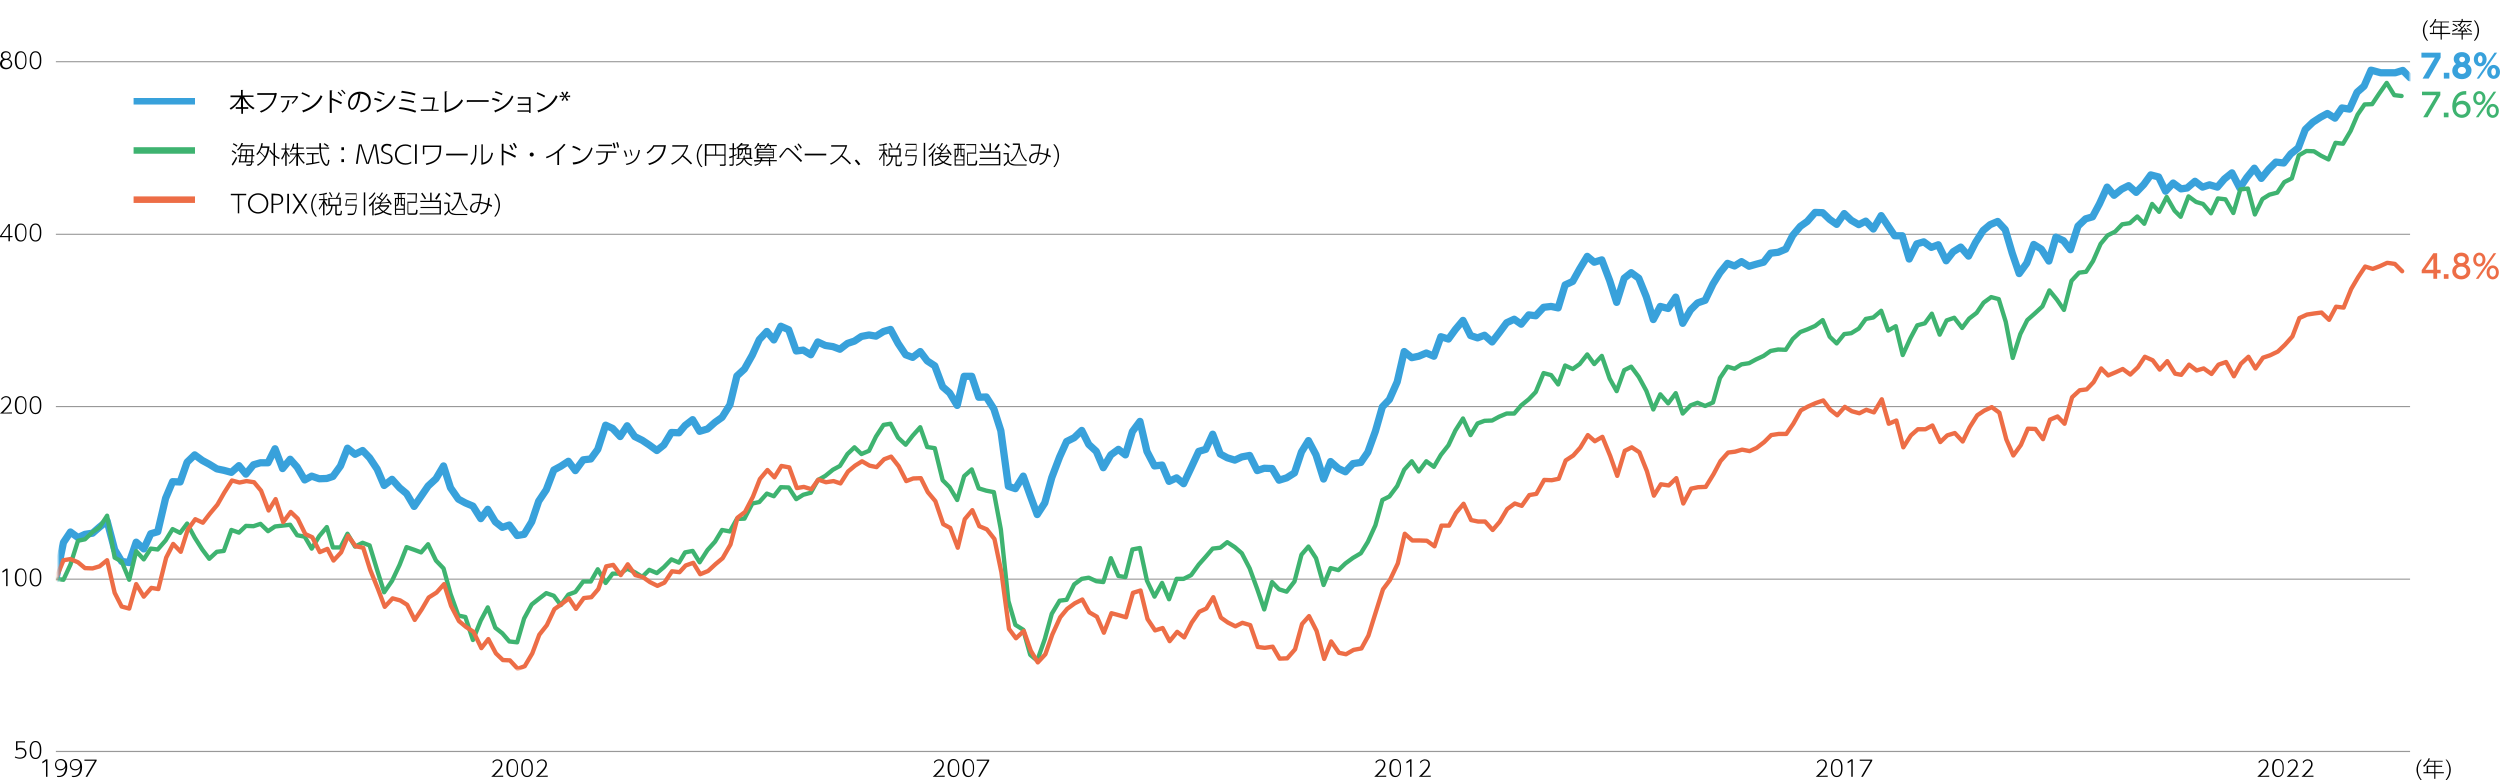 <?xml version="1.0" encoding="utf-8"?>
<!-- Generator: Adobe Illustrator 27.0.1, SVG Export Plug-In . SVG Version: 6.00 Build 0)  -->
<svg version="1.1" id="レイヤー_1" xmlns="http://www.w3.org/2000/svg" xmlns:xlink="http://www.w3.org/1999/xlink" x="0px"
	 y="0px" viewBox="0 0 859 268" style="enable-background:new 0 0 859 268;" xml:space="preserve">
<style type="text/css">
	.st0{clip-path:url(#SVGID_00000007417634298912598910000014673664295929482116_);}
	.st1{fill:#FFFFFF;}
	.st2{fill:none;stroke:#999999;stroke-width:0.4;stroke-linejoin:round;}
	.st3{fill:#FFFFFF;filter:url(#Adobe_OpacityMaskFilter);}
	.st4{mask:url(#mask0_1709_25500_00000085229480467176391790000016180934825037858977_);}
	.st5{fill:none;stroke:#38A1DB;stroke-width:2.5;stroke-linecap:round;stroke-linejoin:round;}
	.st6{fill:#FFFFFF;filter:url(#Adobe_OpacityMaskFilter_00000126322587474399566980000008614130672791970226_);}
	.st7{mask:url(#mask1_1709_25500_00000152223483779532463000000016921811133174055066_);}
	.st8{fill:none;stroke:#3EB370;stroke-width:1.5;stroke-linecap:round;stroke-linejoin:round;}
	.st9{fill:#FFFFFF;filter:url(#Adobe_OpacityMaskFilter_00000097492595411100588130000018406930788996273821_);}
	.st10{mask:url(#mask2_1709_25500_00000047038580186656724810000017658936360424014479_);}
	.st11{fill:none;stroke:#ED6D46;stroke-width:1.5;stroke-linecap:round;stroke-linejoin:round;}
	.st12{fill:#3EB370;}
	.st13{fill:#ED6D46;}
	.st14{fill:#38A1DB;}
	.st15{fill:none;stroke:#38A1DB;stroke-width:2.25;stroke-linejoin:round;}
	.st16{fill:none;stroke:#3EB370;stroke-width:2.25;stroke-linejoin:round;}
	.st17{fill:none;stroke:#ED6D46;stroke-width:2.25;stroke-linejoin:round;}
</style>
<g>
	<defs>
		<rect id="SVGID_1_" width="859" height="268"/>
	</defs>
	<clipPath id="SVGID_00000163059524027735642990000005452252439487774642_">
		<use xlink:href="#SVGID_1_"  style="overflow:visible;"/>
	</clipPath>
	<g style="clip-path:url(#SVGID_00000163059524027735642990000005452252439487774642_);">
		<path class="st1" d="M827.6,21.2H20.3V258h807.4V21.2z"/>
		<path class="st2" d="M19.2,21.2h808.9"/>
		<path class="st2" d="M19.2,80.5h808.9"/>
		<path class="st2" d="M19.2,139.7h808.9"/>
		<path class="st2" d="M19.2,258.2h808.9"/>
		<path class="st2" d="M19.2,199h808.9"/>
		<defs>
			<filter id="Adobe_OpacityMaskFilter" filterUnits="userSpaceOnUse" x="18" y="22.5" width="811.4" height="177.7">
				<feColorMatrix  type="matrix" values="1 0 0 0 0  0 1 0 0 0  0 0 1 0 0  0 0 0 1 0"/>
			</filter>
		</defs>
		
			<mask maskUnits="userSpaceOnUse" x="18" y="22.5" width="811.4" height="177.7" id="mask0_1709_25500_00000085229480467176391790000016180934825037858977_">
			<path class="st3" d="M827.9,0H20v258.9h808V0z"/>
		</mask>
		<g class="st4">
			<path class="st5" d="M19.2,199l2.6-12.6l2.4-3.6l2.6,1.9l2.4-1.1l2.6-0.4l2.4-2.1l2.6-2.1l2.6,9.9l2.4,4l2.6,0.4l2.4-7l2.6,2.3
				l2.4-5.2l2.4-0.7l2.7-11.5l2.4-5.7l2.6,0.1l2.4-6.8l2.6-2.5l2.6,1.9l2.4,1.3l2.6,1.6l2.4,0.5l2.6,0.7l2.6-2.3l2.4,2.9l2.6-3.2
				l2.4-0.7h2.6l2.4-4.8l2.6,6.8l2.6-3.2l2.4,2.7l2.6,4.4l2.4-1.3l2.6,0.9l2.6-0.1l2.1-0.7l2.6-3.6l2.4-6.1l2.6,2.1l2.6-1.3l2.4,2.5
				l2.6,3.9l2.4,5.6l2.7-2.1l2.6,2.9l2.4,2l2.6,4.4l2.4-3.5l2.4-3.5l2.7-2.5l2.6-4.4l2.4,7.5l2.7,3.9l2.4,1.3l2.6,1.1l2.7,4.3
				l2.4-3.2l2.6,4.3l2.4,1.9l2.4-0.8l2.7,3.6l2.4-0.4l2.6-4.3l2.4-7.1l2.6-3.9l2.6-6.8l2.4-1.3l2.6-1.7l2.4,3.2l2.7-3.7l2.6-0.3
				l2.4-3.3l2.7-8.3l2.4,1.1l2.6,2.8l2.4-3.7l2.6,3.7l2.6,1.3l2.4,1.6l2.6,1.9l2.4-1.9l2.6-4.3l2.6,0.1l2.1-2.5l2.6-2l2.4,4l2.7-0.8
				l2.6-2.3l2.4-1.7l2.7-4.3l2.4-9.9l2.6-2.4l2.7-4.8l2.4-5.3l2.6-2.8l2.4,2.9l2.4-4.7l2.7,1.2l2.6,7.3l2.4-0.3l2.6,1.6l2.4-4.4
				l2.6,1.2l2.6,0.4l2.4,0.9l2.6-2l2.4-0.8l2.4-1.6l2.6-0.5l2.4,0.4l2.6-1.6l2.4-0.7l2.6,4.8l2.6,3.9l2.4,0.9l2.6-2l2.4,3.2l2.6,1.7
				l2.7,7.2l2.4,2.1l2.6,4.3l2.4-10h2.6l2.4,7.2l2.6-0.1l2.6,4.1l2.4,7.5l2.6,19.1l2.4,0.8l2.7-4.3l2.4,6.7l2.4,6.5l2.6-4l2.4-8.7
				l2.7-7.1l2.4-5.3l2.6-1.3l2.6-2.5l2.4,4.8l2.6,2.4l2.4,5.6l2.6-4.4l2.6-1.9l2.4,1.9l2.4-8l2.6-3.5l2.4,10.3l2.6,5l2.6-0.3
				l2.4,5.6l2.6-1.2l2.4,2l2.6-5.5l2.6-5.6l2.4-0.7l2.4-5.2l2.6,6.8l2.4,1.3l2.6,0.8l2.4-1.1l2.7-0.5l2.6,5.2l2.4-0.8l2.7,0.1l2.4,4
				l2.6-0.8l2.7-1.7l2.4-7.2l2.4-3.9l2.6,4.9l2.6,8.3l2.4-6l2.7,2.4l2.4,1.1l2.6-2.8l2.7-0.4l2.4-3.5l2.6-7.2l2.4-8.4l2.4-2.5
				l2.7-6.1l2.4-10.4l2.6,2.1l2.4-0.5l2.6-1.1l2.6,1.1l2.4-6.7l2.6,0.8l2.4-3.3l2.6-3.1l2.6,5.2l2.4,0.8l2.4-0.9l2.6,2.3l2.4-3.1
				l2.6-3.5l2.6-1.2l2.4,1.7l2.6-3.2l2.4,0.3l2.7-2.9l2.6-0.3l2.4,0.5l2.4-7.9l2.6-1.2l2.4-4.3l2.6-4.3l2.4,2l2.6-0.8l2.7,7.1
				l2.4,7.5l2.6-8.3l2.4-1.9l2.6,1.9l2.6,6.4l2.4,7.8l2.4-4.5l2.7,0.7l2.6-3.9l2.4,9l2.7-4.6l2.4-2.4l2.6-0.9l2.7-5.6l2.4-3.9
				l2.6-3.2l2.4,0.9l2.4-1.5l2.6,1.6l2.4-0.7l2.6-0.7l2.4-3.1l2.6-0.3l2.6-1.1l2.4-4.7l2.6-3.1l2.4-1.7l2.7-3.1l2.6,0.1l2.4,2.3
				l2.4,1.7l2.6-3.7l2.4,2.3l2.6,1.5l2.4-1.2l2.6,2.7l2.7-4.6L651,81h2.6l2.4,8l2.6-5.2l2.4-0.7l2.6,1.9l2.4-0.9l2.7,5.5l2.4-3.1
				l2.6-1.6l2.7,3.1l2.4-4.7l2.6-4.1l2.4-2l2.6-1.1l2.6,2.8l2.4,8.1l2.4,7l2.6-3.6l2.4-6.4l2.6,1.6l2.6,4.1l2.4-8.2l2.6,1.2l2.4,3.1
				l2.6-8.1l2.6-2.5l2.4-0.7l2.4-4.5l2.6-5.7l2.4,2.8l2.6-2.1l2.4-1.2l2.6,2.3l2.6-2.7l2.4-3.3l2.7,0.7l2.4,4.9l2.6-2.8l2.7,2
				l2.1-0.3l2.7-2.3l2.6,2l2.4-0.8l2.7,0.8l2.4-2.8l2.6-2.1l2.7,5.2l2.4-3.6l2.6-3.2l2.4,3.5l2.6-3.2l2.4-2.4l2.7,0.3l2.4-3.1
				l2.6-2.1l2.4-6.3l2.6-2.5l2.6-1.7l2.4-1.3l2.6,1.6l2.4-3.5l2.6,0.4l2.6-5.8l2.4-2.1l2.4-5.5L818,25h2.4h2.6l2.6-0.8l2.5,2.5"/>
		</g>
		<defs>
			
				<filter id="Adobe_OpacityMaskFilter_00000163774388992322214850000014651704716963846813_" filterUnits="userSpaceOnUse" x="18.5" y="27.4" width="810.4" height="200.8">
				<feColorMatrix  type="matrix" values="1 0 0 0 0  0 1 0 0 0  0 0 1 0 0  0 0 0 1 0"/>
			</filter>
		</defs>
		
			<mask maskUnits="userSpaceOnUse" x="18.5" y="27.4" width="810.4" height="200.8" id="mask1_1709_25500_00000152223483779532463000000016921811133174055066_">
			<path style="fill:#FFFFFF;filter:url(#Adobe_OpacityMaskFilter_00000163774388992322214850000014651704716963846813_);" d="
				M827.9,0H20.1v258.9h807.8V0z"/>
		</mask>
		<g class="st7">
			<path class="st8" d="M19.2,198.9l2.6,0.3l2.4-5.2l2.6-8.2l2.4-0.5l2.6-2.5l2.4-1.6l2.6-4l2.6,14.4l2.4,1.3l2.6,6.3l2.4-9.8
				l2.6,2.8l2.4-3.7l2.4,0.3l2.7-3.1l2.4-3.9l2.6,1.3l2.4-3.2l2.6,4.8l2.6,4.1l2.4,3.2l2.6-2.4l2.4-0.3l2.6-7.2l2.6,0.9l2.4-2.3
				l2.6,0.1l2.4-0.8l2.6,2.5l2.4-1.6l2.6-0.3l2.6-0.3l2.4,3.6l2.6,0.5l2.4,4.1l2.6-4.3l2.6-3.1l2.1,7h2.6l2.4-4.7l2.6,4.4l2.6-1.3
				l2.4,0.9l2.6,8.5l2.4,7.6l2.7-3.9l2.6-5.5l2.4-6.1l2.6,0.9l2.4,0.9l2.4-2.8l2.7,5.6l2.6,2.7l2.4,8.7l2.7,7.5l2.4,0.5l2.6,7.9
				l2.7-6.7l2.4-4.5l2.6,7l2.4,1.9l2.4,2.8l2.7,0.3l2.4-8.2l2.6-4.8l2.4-1.9l2.6-2l2.6,0.9l2.4,3.2l2.6-3.6l2.4-0.9l2.7-3.6h2.6
				l2.4-4.2l2.7,4.7l2.4-3.2h2.6l2.4-1.7l2.6,1.2l2.6,1.6l2.4-2.4l2.6,1.1l2.4-2l2.6-2.7l2.6,1.1l2.1-3.5l2.6-0.5l2.4,3.9l2.7-4.2
				l2.6-2.9l2.4-4l2.7,0.5l2.4-4.3l2.6-0.1l2.7-5.2l2.4-0.5l2.6-2.9l2.4,0.9l2.4-3.1l2.7,0.1l2.6,4l2.4-1.5l2.6-0.7l2.4-4.3l2.6-1.5
				l2.6-2.1l2.4-1.3l2.6-4.1l2.4-2.3l2.4,2.3l2.6-1.1l2.4-4.9l2.6-4l2.4-0.4l2.6,4.8l2.6,2.4l2.4-3.1l2.6-2.9l2.4,6.8l2.6,0.4
				l2.7,11l2.4,2.4l2.6,4.4l2.4-8.2l2.6-2.3l2.4,6.5l2.6,0.8l2.6,0.5l2.4,12.8l2.6,24.6l2.4,8.2l2.7,1.7l2.4,8.6l2.4,2l2.6-7.4
				l2.4-8.7l2.7-4.5l2.4-0.3l2.6-5.3l2.6-1.9l2.4-0.4l2.6,1.2l2.4,0.3l2.6-8.2l2.6,6.1l2.4,0.4l2.4-9.5l2.6-0.5l2.4,11.2l2.6,5.5
				l2.6-4.7l2.4,5.6l2.6-7h2.4l2.6-1.3l2.6-3.6l2.4-2.7l2.4-2.8l2.6-0.3l2.4-1.9l2.6,1.7l2.4,2.1l2.7,5.2l2.6,7.1l2.4,7l2.7-9.4
				l2.4,2.5l2.6,0.8l2.7-3.5l2.4-9.2l2.4-2.8l2.6,4l2.6,9.2l2.4-5.8l2.7,0.7l2.4-2.3l2.6-1.9l2.7-1.6l2.4-3.9l2.6-5.7l2.4-8.7
				l2.4-1.2l2.7-3.6l2.4-5.6l2.6-2.9l2.4,3.5l2.6-3.5l2.6,1.9l2.4-4.1l2.6-3.3l2.4-5.1l2.6-4.1l2.6,5.7l2.4-4l2.4-0.9l2.6-0.1
				l2.4-1.3l2.6-1.1h2.6l2.4-2.8l2.6-2.1l2.4-2.5l2.7-6.5l2.6,0.7l2.4,3.2l2.4-6.5l2.6,1.2l2.4-1.7l2.6-3.3l2.4,3.3l2.6-2.8l2.7,7.8
				l2.4,4.3l2.6-7.2l2.4-1.2l2.6,3.5l2.6,4.8l2.4,6.4l2.4-5.2l2.7,3.1l2.6-3.5l2.4,7l2.7-2.8l2.4-0.9l2.6,1.1l2.7-1.2l2.4-8.4
				l2.6-3.9l2.4,0.7l2.4-1.5l2.6-0.4l2.4-1.3l2.6-1.2l2.4-1.7l2.6-0.5l2.6,0.1l2.4-3.7l2.6-2.4l2.4-0.9l2.7-1.2l2.6-2l2.4,5.7
				l2.4,2.3l2.6-3.2l2.4-0.3l2.6-1.6l2.4-3.3l2.6-0.5l2.7-2.3l2.4,6.8l2.6-1.5l2.4,9.9l2.6-5.7l2.4-4.5l2.6-0.7l2.4-3.3l2.7,7.2
				l2.4-4.9l2.6-0.9l2.7,3.5l2.4-3.2l2.6-2l2.4-3.5l2.6-1.9l2.6,0.7l2.4,7.8l2.4,12.4l2.6-8.2l2.4-4.8l2.6-2.3l2.6-2.4l2.4-5.5
				l2.6,3.2l2.4,3.5l2.6-10l2.6-2.8l2.4-0.3l2.4-3.7l2.6-5.9l2.4-2.9l2.6-1.3l2.4-2.5l2.6-0.4l2.6-2.3l2.4,2.5l2.7-6.8l2.4,2.7
				l2.6-5.1l2.7,4.7l2.1,2.1l2.7-7l2.6,1.9l2.4,0.7l2.7,3.2l2.4-5.1l2.6,0.3l2.7,4.7l2.4-8.1l2.6-0.3l2.4,8.9l2.6-5.3l2.4-1.5
				l2.7-0.7l2.4-3.6l2.6-1.3l2.4-7.9l2.6-1.5l2.6,0.1l2.4,1.5l2.6,1.3l2.4-5.7l2.6,0.3l2.6-4.4l2.4-5.6l2.4-3.5l2.6-0.1l2.4-3.6
				l2.6-3.7l2.6,4.2l2.5,0.3"/>
		</g>
		<defs>
			
				<filter id="Adobe_OpacityMaskFilter_00000062168728103658904810000017560636461761056641_" filterUnits="userSpaceOnUse" x="18.5" y="89.2" width="810.4" height="141.3">
				<feColorMatrix  type="matrix" values="1 0 0 0 0  0 1 0 0 0  0 0 1 0 0  0 0 0 1 0"/>
			</filter>
		</defs>
		
			<mask maskUnits="userSpaceOnUse" x="18.5" y="89.2" width="810.4" height="141.3" id="mask2_1709_25500_00000047038580186656724810000017658936360424014479_">
			<path style="fill:#FFFFFF;filter:url(#Adobe_OpacityMaskFilter_00000062168728103658904810000017560636461761056641_);" d="
				M827.9,21.2H20.1v237.7h807.8V21.2z"/>
		</mask>
		<g class="st10">
			<path class="st11" d="M19.2,198.9l2.6-6.4l2.4-0.4l2.6,1.1l2.4,2l2.6,0.1l2.4-0.7l2.6-2.1l2.6,11.2l2.4,4.7l2.6,0.7l2.4-8.4
				l2.6,4.3L52,202l2.4,0.4l2.7-10.8l2.4-4.7l2.6,2.7l2.4-7.6l2.6-3.6l2.6,1.2l2.4-3.1l2.6-3.1l2.4-4.2l2.6-4.1l2.6,0.7l2.4-0.5
				l2.6,0.4l2.4,2.9l2.6,6.8l2.4-3.9l2.6,7.9l2.6-3.5l2.4,2.3l2.6,5.3l2.4,1.1l2.6,5.1l2.6-1.1l2.1,4l2.6-2.8l2.4-5.7l2.6,3.6
				l2.6,0.5l2.4,7.6l2.6,6.4l2.4,6.3l2.7-2.9l2.6,0.7l2.4,1.5l2.6,5.2l2.4-3.6l2.4-4.1l2.7-1.7l2.6-2.9l2.4,7.5l2.7,5.2l2.4,2
				l2.6,1.7l2.7,5.6l2.4-3.1l2.6,4.9l2.4,2.3l2.4,0.1l2.7,2.9l2.4-0.9l2.6-4.4l2.4-6.4l2.6-3.3l2.6-5.5l2.4-1.7l2.6-2l2.4,3.6
				l2.7-3.7l2.6-0.3l2.4-2.8l2.7-7.8l2.4-0.5l2.6,3.5l2.4-3.7l2.6,3.7l2.6,0.7l2.4,1.7l2.6,1.3l2.4-1.1l2.6-3.9l2.6,0.3l2.1-2.3
				l2.6-0.9l2.4,3.9l2.7-1.1l2.6-2.4l2.4-2l2.7-4.7l2.4-9.2l2.6-2l2.7-5.2l2.4-6.1l2.6-3.1l2.4,2.5l2.4-3.9l2.7,0.5l2.6,7.1l2.4-0.4
				l2.6,0.8l2.4-3.3l2.6,0.9l2.6-0.4l2.4,0.8l2.6-4.1l2.4-2l2.4-1.5l2.6,1.5l2.4,0.5l2.6-2.7l2.4-0.9l2.6,3.3l2.6,5.1l2.4-0.9
				l2.6-0.1l2.4,4.8l2.6,3.1l2.7,7.9l2.4,1.3l2.6,6.8l2.4-9.8l2.6-3.1l2.4,5.5l2.6,1.1l2.6,3.3l2.4,11.5l2.6,19.4l2.4,3.2l2.7-2.5
				l2.4,6.8l2.4,4l2.6-2.8l2.4-6.8l2.7-5.9l2.4-2.9l2.6-1.9l2.6-1.3l2.4,4.4l2.6,1.5l2.4,5.5l2.6-6.7l2.6,0.7l2.4,0.7l2.4-8.4
				l2.6-0.8l2.4,9.8l2.6,3.9l2.6-0.8l2.4,4.5l2.6-3.2l2.4,1.9l2.6-5.1l2.6-3.7l2.4-1.1l2.4-3.9l2.6,7l2.4,1.7l2.6,1.3l2.4-1.2
				l2.7,0.8l2.6,7.5l2.4,0.3l2.7-0.4l2.4,4.1l2.6-0.1l2.7-3.1l2.4-8.7l2.4-2.7l2.6,5.1l2.6,9.6l2.4-6l2.7,3.9l2.4,0.5l2.6-1.5
				l2.7-0.5l2.4-4.4l2.6-8.3l2.4-7.6l2.4-3.2l2.7-5.7l2.4-10.2l2.6,2.3h2.4l2.6,0.1l2.6,1.9l2.4-7.1h2.6l2.4-4.4l2.6-3.1l2.6,5.6
				l2.4,0.5h2.4l2.6,2.9l2.4-2.8l2.6-4.4l2.6-1.9l2.4,0.8l2.6-3.7l2.4-0.4l2.7-4.8l2.6,0.1l2.4-0.5l2.4-6.3l2.6-1.7l2.4-2.7l2.6-4.3
				l2.4,2.1l2.6-1.5l2.7,6.6l2.4,6.8l2.6-8.6l2.4-1.2l2.6,1.7l2.6,6.5l2.4,8.4l2.4-3.9l2.7,0.4l2.6-2.5l2.4,8.7l2.7-5.1l2.4-0.5
				l2.6-0.1l2.7-4.4l2.4-4.5l2.6-2.9l2.4-0.3l2.4-0.7l2.6,0.5l2.4-1.1l2.6-2l2.4-2.4l2.6-0.4h2.6l2.4-3.5l2.6-4.6l2.4-1.3l2.7-1.2
				l2.6-0.9l2.4,3.2l2.4,1.9l2.6-2.9l2.4,1.5l2.6,0.7l2.4-1.2l2.6,0.9l2.7-4.5l2.4,8.4l2.6-1.1l2.4,9.2l2.6-4.1l2.4-2.1h2.6l2.4-1.3
				l2.7,5.7l2.4-2.3l2.6-0.8l2.7,2.9l2.4-4.9l2.6-4.1l2.4-1.6l2.6-1.2l2.6,1.9l2.4,9.2l2.4,5.5l2.6-3.6l2.4-5.6l2.6,0.1l2.6,3.5
				l2.4-6.7l2.6-1.1l2.4,2.5l2.6-9.1l2.6-2.4l2.4-0.3l2.4-2.5l2.6-4.7l2.4,2.4l2.6-1.1l2.4-1.1l2.6,1.9l2.6-2.5l2.4-3.6l2.7,1.2
				l2.4,3.2l2.6-2.9l2.7,4.3l2.1,0.4l2.7-3.5l2.6,2l2.4-0.7l2.7,1.9l2.4-3.2l2.6-0.9l2.7,4.9l2.4-4.3l2.6-2.4l2.4,4l2.6-3.7l2.4-0.8
				l2.7-1.3l2.4-2.3l2.6-2.9l2.4-6.3l2.6-1.2l2.6-0.4l2.4-0.3l2.6,2.5l2.4-4.5l2.6,0.3l2.6-6.4l2.4-4.1l2.4-3.6l2.6,0.8l2.4-0.9
				l2.6-1.2l2.6,0.4l2.5,2.5"/>
		</g>
		<path d="M8.6,255.1H6v2.1c0.2-0.1,0.5-0.3,1.1-0.3c1.2,0,2,0.8,2,1.9c0,1.1-0.8,1.9-2.3,1.9c-0.6,0-1.2-0.2-1.7-0.4l0.1-0.4
			c0.7,0.4,1.4,0.4,1.6,0.4c1.2,0,1.8-0.7,1.8-1.5c0-0.9-0.6-1.4-1.6-1.4c-0.4,0-0.8,0.1-1.1,0.4H5.5v-3.1h3.1L8.6,255.1L8.6,255.1z
			"/>
		<path d="M10.2,257.7c0-0.7,0-3.1,2-3.1c2,0,2,2.4,2,3.1c0,0.7,0,3.1-2,3.1S10.2,258.3,10.2,257.7z M13.7,257.7
			c0-0.9-0.1-2.7-1.5-2.7c-1.4,0-1.5,1.7-1.5,2.7c0,0.9,0.1,2.7,1.5,2.7C13.6,260.4,13.7,258.6,13.7,257.7z"/>
		<path d="M2.1,195.4h0.5v6H2.1V196l-1.2,0.8l-0.1-0.5L2.1,195.4L2.1,195.4z"/>
		<path d="M5.1,198.4c0-0.7,0-3.1,2-3.1s2,2.4,2,3.1c0,0.7,0,3.1-2,3.1C5.1,201.5,5.1,199.1,5.1,198.4z M8.7,198.4
			c0-0.9-0.1-2.7-1.5-2.7s-1.5,1.7-1.5,2.7c0,0.9,0.1,2.7,1.5,2.7S8.7,199.3,8.7,198.4z"/>
		<path d="M10.2,198.4c0-0.7,0-3.1,2-3.1c2,0,2,2.4,2,3.1c0,0.7,0,3.1-2,3.1S10.2,199.1,10.2,198.4z M13.7,198.4
			c0-0.9-0.1-2.7-1.5-2.7c-1.4,0-1.5,1.7-1.5,2.7c0,0.9,0.1,2.7,1.5,2.7C13.6,201.1,13.7,199.3,13.7,198.4z"/>
		<path d="M4.1,141.7v0.4H0c0.6-0.5,1.5-1.5,2.3-2.4c0.7-0.8,1-1.3,1-2c0-0.7-0.5-1.2-1.2-1.2c-0.7,0-1.2,0.4-1.5,1L0.4,137
			c0.7-0.9,1.6-0.9,1.7-0.9c0.8,0,1.7,0.5,1.7,1.7c0,0.6-0.2,1.1-0.8,1.9c-0.3,0.4-0.9,1.1-1.9,2.1L4.1,141.7L4.1,141.7z"/>
		<path d="M5.1,139.2c0-0.7,0-3.1,2-3.1s2,2.4,2,3.1c0,0.7,0,3.1-2,3.1C5.1,142.3,5.1,139.8,5.1,139.2z M8.7,139.2
			c0-0.9-0.1-2.7-1.5-2.7s-1.5,1.7-1.5,2.7c0,0.9,0.1,2.7,1.5,2.7S8.7,140.1,8.7,139.2z"/>
		<path d="M10.2,139.2c0-0.7,0-3.1,2-3.1c2,0,2,2.4,2,3.1c0,0.7,0,3.1-2,3.1S10.2,139.8,10.2,139.2z M13.7,139.2
			c0-0.9-0.1-2.7-1.5-2.7c-1.4,0-1.5,1.7-1.5,2.7c0,0.9,0.1,2.7,1.5,2.7C13.6,141.8,13.7,140.1,13.7,139.2z"/>
		<path d="M2.9,82.9v-1.4H0v-0.4l2.9-4.1h0.5v4.1h0.9v0.4H3.4v1.4H2.9z M0.5,81.1h2.4v-3.5L0.5,81.1z"/>
		<path d="M5.1,79.9c0-0.7,0-3.1,2-3.1c2,0,2,2.4,2,3.1c0,0.7,0,3.1-2,3.1C5.1,83,5.1,80.6,5.1,79.9z M8.7,79.9
			c0-0.9-0.1-2.7-1.5-2.7c-1.4,0-1.5,1.7-1.5,2.7s0.1,2.7,1.5,2.7C8.6,82.6,8.7,80.8,8.7,79.9z"/>
		<path d="M10.2,79.9c0-0.7,0-3.1,2-3.1c2,0,2,2.4,2,3.1c0,0.7,0,3.1-2,3.1S10.2,80.6,10.2,79.9z M13.7,79.9c0-0.9-0.1-2.7-1.5-2.7
			c-1.4,0-1.5,1.7-1.5,2.7s0.1,2.7,1.5,2.7C13.6,82.6,13.7,80.8,13.7,79.9z"/>
		<path d="M4.2,21.9c0,1.1-0.9,1.9-2.1,1.9s-2.1-0.7-2.1-1.9c0-0.3,0.1-1.2,1.1-1.6c-0.5-0.2-0.8-0.8-0.8-1.2c0-0.7,0.5-1.5,1.7-1.5
			c1.2,0,1.7,0.8,1.7,1.5c0,0.5-0.2,1-0.8,1.2C3.8,20.6,4.2,21.3,4.2,21.9z M3.7,21.9c0-0.6-0.4-1.3-1.5-1.3c-1.2,0-1.5,0.8-1.5,1.3
			c0,0.8,0.6,1.4,1.5,1.4S3.7,22.7,3.7,21.9z M3.3,19.1c0-0.6-0.4-1.1-1.2-1.1c-0.8,0-1.2,0.5-1.2,1.1c0,0.6,0.4,1.1,1.2,1.1
			C2.9,20.1,3.3,19.7,3.3,19.1z"/>
		<path d="M5.1,20.7c0-0.7,0-3.1,2-3.1s2,2.4,2,3.1c0,0.7,0,3.1-2,3.1C5.1,23.8,5.1,21.3,5.1,20.7z M8.7,20.7c0-0.9-0.1-2.7-1.5-2.7
			s-1.5,1.7-1.5,2.7c0,0.9,0.1,2.7,1.5,2.7S8.7,21.6,8.7,20.7z"/>
		<path d="M10.2,20.7c0-0.7,0-3.1,2-3.1c2,0,2,2.4,2,3.1c0,0.7,0,3.1-2,3.1S10.2,21.3,10.2,20.7z M13.7,20.7c0-0.9-0.1-2.7-1.5-2.7
			c-1.4,0-1.5,1.7-1.5,2.7c0,0.9,0.1,2.7,1.5,2.7C13.6,23.3,13.7,21.6,13.7,20.7z"/>
		<path d="M15.8,260.9h0.5v6h-0.5v-5.4l-1.2,0.8l-0.1-0.5L15.8,260.9L15.8,260.9z"/>
		<path d="M19.5,266.5c0.2,0.1,0.4,0.1,0.7,0.1c1.1,0,1.6-0.6,1.8-1c0.4-0.7,0.5-1.5,0.5-1.9c-0.5,0.9-1.4,1-1.7,1
			c-1.2,0-1.9-0.8-1.9-1.9c0-1.2,0.8-2,2-2c0.9,0,2.2,0.5,2.2,2.7c0,2.4-1.2,3.5-2.8,3.5c-0.3,0-0.4,0-0.7-0.1V266.5L19.5,266.5z
			 M20.8,264.3c0.8,0,1.6-0.5,1.6-1.5c0-0.8-0.5-1.6-1.6-1.6c-1,0-1.5,0.7-1.5,1.5C19.4,263.9,20.2,264.3,20.8,264.3z"/>
		<path d="M24.6,266.5c0.2,0.1,0.4,0.1,0.7,0.1c1.1,0,1.6-0.6,1.8-1c0.4-0.7,0.5-1.5,0.5-1.9c-0.5,0.9-1.4,1-1.7,1
			c-1.2,0-1.9-0.8-1.9-1.9c0-1.2,0.8-2,2-2c0.9,0,2.2,0.5,2.2,2.7c0,2.4-1.2,3.5-2.8,3.5c-0.3,0-0.4,0-0.7-0.1V266.5L24.6,266.5z
			 M25.9,264.3c0.8,0,1.6-0.5,1.6-1.5c0-0.8-0.5-1.6-1.6-1.6c-1,0-1.5,0.7-1.5,1.5C24.4,263.9,25.3,264.3,25.9,264.3z"/>
		<path d="M33.2,260.9v0.5l-3.2,5.5h-0.6l3.2-5.5H29v-0.4H33.2L33.2,260.9z"/>
		<path d="M172.9,266.5v0.4h-4.1c0.6-0.5,1.5-1.5,2.3-2.4c0.7-0.8,1-1.3,1-2c0-0.7-0.5-1.2-1.2-1.2c-0.7,0-1.2,0.4-1.5,1l-0.2-0.5
			c0.7-0.9,1.6-0.9,1.7-0.9c0.8,0,1.7,0.5,1.7,1.7c0,0.6-0.2,1.1-0.8,1.9c-0.3,0.4-0.9,1.1-1.9,2.1L172.9,266.5L172.9,266.5z"/>
		<path d="M174,263.9c0-0.7,0-3.1,2-3.1c2,0,2,2.4,2,3.1c0,0.7,0,3.1-2,3.1C174,267,174,264.6,174,263.9z M177.6,263.9
			c0-0.9-0.1-2.7-1.5-2.7c-1.4,0-1.5,1.7-1.5,2.7s0.1,2.7,1.5,2.7S177.6,264.8,177.6,263.9z"/>
		<path d="M179.1,263.9c0-0.7,0-3.1,2-3.1c2,0,2,2.4,2,3.1c0,0.7,0,3.1-2,3.1C179.1,267,179.1,264.6,179.1,263.9z M182.6,263.9
			c0-0.9-0.1-2.7-1.5-2.7c-1.4,0-1.5,1.7-1.5,2.7s0.1,2.7,1.5,2.7C182.5,266.6,182.6,264.8,182.6,263.9z"/>
		<path d="M188.2,266.5v0.4h-4.1c0.6-0.5,1.5-1.5,2.3-2.4c0.7-0.8,1-1.3,1-2c0-0.7-0.5-1.2-1.2-1.2c-0.7,0-1.2,0.4-1.5,1l-0.2-0.5
			c0.7-0.9,1.6-0.9,1.7-0.9c0.8,0,1.7,0.5,1.7,1.7c0,0.6-0.2,1.1-0.8,1.9c-0.3,0.4-0.9,1.1-1.9,2.1L188.2,266.5L188.2,266.5z"/>
		<path d="M324.6,266.5v0.4h-4.1c0.6-0.5,1.5-1.5,2.3-2.4c0.7-0.8,1-1.3,1-2c0-0.7-0.5-1.2-1.2-1.2c-0.7,0-1.2,0.4-1.5,1l-0.2-0.5
			c0.7-0.9,1.6-0.9,1.7-0.9c0.8,0,1.7,0.5,1.7,1.7c0,0.6-0.2,1.1-0.8,1.9c-0.3,0.4-0.9,1.1-1.9,2.1L324.6,266.5L324.6,266.5z"/>
		<path d="M325.6,263.9c0-0.7,0-3.1,2-3.1c2,0,2,2.4,2,3.1c0,0.7,0,3.1-2,3.1C325.6,267,325.6,264.6,325.6,263.9z M329.2,263.9
			c0-0.9-0.1-2.7-1.5-2.7s-1.5,1.7-1.5,2.7s0.1,2.7,1.5,2.7C329.1,266.6,329.2,264.8,329.2,263.9z"/>
		<path d="M330.7,263.9c0-0.7,0-3.1,2-3.1c2,0,2,2.4,2,3.1c0,0.7,0,3.1-2,3.1C330.7,267,330.7,264.6,330.7,263.9z M334.3,263.9
			c0-0.9-0.1-2.7-1.5-2.7c-1.4,0-1.5,1.7-1.5,2.7s0.1,2.7,1.5,2.7C334.2,266.6,334.3,264.8,334.3,263.9z"/>
		<path d="M339.9,260.9v0.5l-3.2,5.5h-0.6l3.2-5.5h-3.7v-0.4H339.9L339.9,260.9z"/>
		<path d="M476.3,266.5v0.4h-4.1c0.6-0.5,1.5-1.5,2.3-2.4c0.7-0.8,1-1.3,1-2c0-0.7-0.5-1.2-1.2-1.2c-0.7,0-1.2,0.4-1.5,1l-0.2-0.5
			c0.7-0.9,1.6-0.9,1.7-0.9c0.8,0,1.7,0.5,1.7,1.7c0,0.6-0.2,1.1-0.8,1.9c-0.3,0.4-0.9,1.1-1.9,2.1L476.3,266.5L476.3,266.5z"/>
		<path d="M477.4,263.9c0-0.7,0-3.1,2-3.1c2,0,2,2.4,2,3.1c0,0.7,0,3.1-2,3.1C477.4,267,477.4,264.6,477.4,263.9z M481,263.9
			c0-0.9-0.1-2.7-1.5-2.7c-1.4,0-1.5,1.7-1.5,2.7s0.1,2.7,1.5,2.7C480.9,266.6,481,264.8,481,263.9z"/>
		<path d="M484.5,260.9h0.5v6h-0.5v-5.4l-1.2,0.8l-0.1-0.5L484.5,260.9L484.5,260.9z"/>
		<path d="M491.6,266.5v0.4h-4.1c0.6-0.5,1.5-1.5,2.3-2.4c0.7-0.8,1-1.3,1-2c0-0.7-0.5-1.2-1.2-1.2c-0.7,0-1.2,0.4-1.5,1l-0.2-0.5
			c0.7-0.9,1.6-0.9,1.7-0.9c0.8,0,1.7,0.5,1.7,1.7c0,0.6-0.2,1.1-0.8,1.9c-0.3,0.4-0.9,1.1-1.9,2.1L491.6,266.5L491.6,266.5z"/>
		<path d="M628,266.5v0.4h-4.1c0.6-0.5,1.5-1.5,2.3-2.4c0.7-0.8,1-1.3,1-2c0-0.7-0.5-1.2-1.2-1.2c-0.7,0-1.2,0.4-1.5,1l-0.2-0.5
			c0.7-0.9,1.6-0.9,1.7-0.9c0.8,0,1.7,0.5,1.7,1.7c0,0.6-0.2,1.1-0.8,1.9c-0.3,0.4-0.9,1.1-1.9,2.1L628,266.5L628,266.5z"/>
		<path d="M629.1,263.9c0-0.7,0-3.1,2-3.1s2,2.4,2,3.1c0,0.7,0,3.1-2,3.1C629.1,267,629.1,264.6,629.1,263.9z M632.6,263.9
			c0-0.9-0.1-2.7-1.5-2.7s-1.5,1.7-1.5,2.7s0.1,2.7,1.5,2.7C632.5,266.6,632.6,264.8,632.6,263.9z"/>
		<path d="M636.1,260.9h0.5v6h-0.5v-5.4l-1.2,0.8l-0.1-0.5L636.1,260.9L636.1,260.9z"/>
		<path d="M643.3,260.9v0.5l-3.2,5.5h-0.6l3.2-5.5h-3.7v-0.4H643.3L643.3,260.9z"/>
		<path d="M779.7,266.5v0.4h-4.1c0.6-0.5,1.5-1.5,2.3-2.4c0.7-0.8,1-1.3,1-2c0-0.7-0.5-1.2-1.2-1.2c-0.7,0-1.2,0.4-1.5,1l-0.2-0.5
			c0.7-0.9,1.6-0.9,1.7-0.9c0.8,0,1.7,0.5,1.7,1.7c0,0.6-0.2,1.1-0.8,1.9c-0.3,0.4-0.9,1.1-1.9,2.1L779.7,266.5L779.7,266.5z"/>
		<path d="M780.7,263.9c0-0.7,0-3.1,2-3.1s2,2.4,2,3.1c0,0.7,0,3.1-2,3.1C780.8,267,780.7,264.6,780.7,263.9z M784.3,263.9
			c0-0.9-0.1-2.7-1.5-2.7c-1.4,0-1.5,1.7-1.5,2.7s0.1,2.7,1.5,2.7C784.2,266.6,784.3,264.8,784.3,263.9z"/>
		<path d="M789.8,266.5v0.4h-4.1c0.6-0.5,1.5-1.5,2.3-2.4c0.7-0.8,1-1.3,1-2c0-0.7-0.5-1.2-1.2-1.2c-0.7,0-1.2,0.4-1.5,1l-0.2-0.5
			c0.7-0.9,1.6-0.9,1.7-0.9c0.8,0,1.7,0.5,1.7,1.7c0,0.6-0.2,1.1-0.8,1.9c-0.3,0.4-0.9,1.1-1.9,2.1L789.8,266.5L789.8,266.5z"/>
		<path d="M794.9,266.5v0.4h-4.1c0.6-0.5,1.5-1.5,2.3-2.4c0.7-0.8,1-1.3,1-2c0-0.7-0.5-1.2-1.2-1.2c-0.7,0-1.2,0.4-1.5,1l-0.2-0.5
			c0.7-0.9,1.6-0.9,1.7-0.9c0.8,0,1.7,0.5,1.7,1.7c0,0.6-0.2,1.1-0.8,1.9c-0.3,0.4-0.9,1.1-1.9,2.1L794.9,266.5L794.9,266.5z"/>
		<path class="st12" d="M838.5,31.5v1.2l-4.4,7.6h-1.5l4.5-7.6h-4.9v-1.2L838.5,31.5L838.5,31.5z"/>
		<path class="st12" d="M841.3,38.7v1.6h-1.6v-1.6H841.3z"/>
		<path class="st12" d="M847.4,32.5c-0.3,0-0.3,0-0.4,0c-1.9,0-2.8,1.3-3.1,3c0.4-0.5,1.1-0.9,2.1-0.9c1.5,0,2.9,1.1,2.9,2.9
			c0,1.8-1.4,3-3,3c-1.4,0-3.3-0.9-3.3-4c0-2.4,1.4-5.2,4.4-5.2c0.2,0,0.3,0,0.4,0L847.4,32.5L847.4,32.5z M845.8,35.8
			c-0.9,0-1.9,0.5-1.9,1.7c0,0.9,0.7,1.9,1.9,1.9c1.2,0,1.8-0.8,1.8-1.7C847.5,36,846.3,35.8,845.8,35.8L845.8,35.8z"/>
		<path class="st12" d="M851.9,31.3c1.1,0,2.1,0.9,2.1,2.4c0,1.5-1,2.4-2.1,2.4c-1.1,0-2.1-0.9-2.1-2.4S850.8,31.3,851.9,31.3z
			 M856.8,31.5h0.9l-6.1,8.8h-0.9L856.8,31.5z M851.9,35.2c0.5,0,1.1-0.4,1.1-1.5c0-1.1-0.6-1.5-1.1-1.5c-0.5,0-1.1,0.4-1.1,1.5
			C850.8,34.8,851.4,35.2,851.9,35.2z M856.5,35.7c1.1,0,2.1,0.9,2.1,2.4c0,1.5-1,2.4-2.1,2.4c-1.1,0-2.1-0.9-2.1-2.4
			C854.4,36.6,855.4,35.7,856.5,35.7z M856.5,39.6c0.5,0,1.1-0.4,1.1-1.5c0-1.1-0.6-1.5-1.1-1.5c-0.5,0-1.1,0.4-1.1,1.5
			C855.4,39.1,856.1,39.6,856.5,39.6z"/>
		<path class="st13" d="M836.1,95.8v-1.9h-4v-1.1l4-5.8h1.3v5.7h1.2v1.2h-1.2v1.9L836.1,95.8L836.1,95.8z M833.4,92.7h2.7v-3.9
			L833.4,92.7z"/>
		<path class="st13" d="M841.3,94.2v1.6h-1.6v-1.6H841.3z"/>
		<path class="st13" d="M848.8,93.2c0,1.6-1.4,2.8-3.1,2.8s-3.1-1.1-3.1-2.8c0-1.2,0.8-2,1.5-2.3c-0.7-0.4-1-1.1-1-1.8
			c0-1.3,1-2.3,2.6-2.3c1.6,0,2.6,1,2.6,2.3c0,0.7-0.3,1.4-1,1.8C848.1,91.2,848.8,92,848.8,93.2z M847.5,93.2
			c0-0.6-0.4-1.6-1.8-1.6s-1.8,0.9-1.8,1.6c0,0.9,0.8,1.6,1.8,1.6C846.7,94.8,847.5,94.1,847.5,93.2z M847.1,89.2
			c0-0.8-0.6-1.2-1.4-1.2c-0.7,0-1.4,0.4-1.4,1.2c0,0.5,0.3,1.2,1.4,1.2C846.7,90.4,847.1,89.7,847.1,89.2z"/>
		<path class="st13" d="M851.9,86.8c1.1,0,2.1,0.9,2.1,2.4c0,1.5-1,2.4-2.1,2.4c-1.1,0-2.1-0.9-2.1-2.4
			C849.8,87.7,850.8,86.8,851.9,86.8z M856.8,87h0.9l-6.1,8.8h-0.9L856.8,87z M851.9,90.7c0.5,0,1.1-0.4,1.1-1.5s-0.6-1.5-1.1-1.5
			c-0.5,0-1.1,0.4-1.1,1.5C850.8,90.3,851.4,90.7,851.9,90.7z M856.5,91.2c1.1,0,2.1,0.9,2.1,2.4c0,1.5-1,2.4-2.1,2.4
			c-1.1,0-2.1-0.9-2.1-2.4C854.4,92.1,855.4,91.2,856.5,91.2z M856.5,95.1c0.5,0,1.1-0.4,1.1-1.5c0-1.1-0.6-1.5-1.1-1.5
			c-0.5,0-1.1,0.4-1.1,1.5S856.1,95.1,856.5,95.1z"/>
		<path class="st14" d="M838.6,18.1v1.7l-4.1,7.2h-2.1l4.2-7.2H832v-1.7L838.6,18.1L838.6,18.1z"/>
		<path class="st14" d="M841.6,25v2h-1.9v-2H841.6z"/>
		<path class="st14" d="M849.2,24.3c0,1.7-1.5,2.9-3.3,2.9c-1.8,0-3.3-1.1-3.3-2.9c0-0.9,0.4-1.8,1.3-2.3c-0.6-0.5-0.8-1.1-0.8-1.7
			c0-1.4,1.1-2.4,2.8-2.4c1.7,0,2.8,1.1,2.8,2.4c0,0.6-0.2,1.2-0.8,1.7C848.8,22.5,849.3,23.4,849.2,24.3L849.2,24.3z M847.3,24.2
			c0-0.6-0.5-1.2-1.4-1.2c-0.9,0-1.4,0.6-1.4,1.2c0,0.7,0.6,1.2,1.4,1.2S847.3,25,847.3,24.2z M847,20.4c0-0.6-0.5-0.9-1-0.9
			c-0.6,0-1,0.3-1,0.9c0,0.6,0.5,1,1,1C846.6,21.3,847,20.9,847,20.4z"/>
		<path class="st14" d="M852.2,17.9c1.2,0,2.2,1,2.2,2.5c0,1.5-1,2.4-2.2,2.4c-1.2,0-2.2-1-2.2-2.4C850,18.9,851,17.9,852.2,17.9z
			 M857.1,18.1h0.9l-6.2,8.9H851L857.1,18.1z M852.2,21.7c0.4,0,0.8-0.4,0.8-1.3c0-0.9-0.4-1.3-0.8-1.3c-0.4,0-0.8,0.5-0.8,1.3
			C851.4,21.2,851.8,21.7,852.2,21.7z M856.8,22.3c1.2,0,2.2,1,2.2,2.4c0,1.5-1,2.4-2.2,2.4c-1.2,0-2.2-1-2.2-2.4
			C854.6,23.3,855.6,22.3,856.8,22.3z M856.8,26c0.4,0,0.8-0.4,0.8-1.3c0-0.9-0.4-1.3-0.8-1.3c-0.4,0-0.8,0.5-0.8,1.3
			C856,25.5,856.4,26,856.8,26z"/>
		<path d="M832.1,261c-0.4,0.4-1.3,1.7-1.3,3.5c0,1.8,1,3.1,1.3,3.5h-0.4c-1-1.2-1.4-2.6-1.4-3.5c0-0.9,0.3-2.3,1.4-3.5H832.1z"/>
		<path d="M839.3,261.3v0.4h-2.5v1.4h2.3v0.4h-2.3v1.8h2.9v0.4h-2.9v1.9h-0.4v-1.9h-3.7v-0.4h1.1v-2.2h2.6v-1.4h-2
			c-0.1,0.2-0.7,1.2-1.5,1.8l-0.3-0.4c1-0.7,1.6-1.8,1.9-2.6l0.4,0.1c-0.1,0.4-0.2,0.5-0.3,0.8H839.3L839.3,261.3z M836.4,263.5
			h-2.1v1.8h2.1V263.5z"/>
		<path d="M840.7,261c1.1,1.2,1.4,2.6,1.4,3.5s-0.3,2.4-1.4,3.5h-0.4c0.3-0.4,1.3-1.6,1.3-3.5s-0.9-3.1-1.3-3.5H840.7z"/>
		<path class="st15" d="M45.9,34.8H67"/>
		<path class="st16" d="M45.9,51.7H67"/>
		<path d="M80.9,52.9c-0.5-0.4-0.8-0.7-1.3-0.9l0.2-0.4c0.6,0.3,0.9,0.5,1.4,0.9L80.9,52.9L80.9,52.9z M79.6,56.5
			c0.6-0.8,1.1-1.6,1.5-2.6l0.4,0.3c-0.3,0.8-0.8,1.7-1.5,2.7L79.6,56.5z M81.3,50.4c-0.5-0.4-0.9-0.7-1.3-0.8l0.2-0.4
			c0.5,0.2,0.9,0.5,1.4,0.8L81.3,50.4L81.3,50.4z M81.4,51.5c0.7-0.6,1.2-1.3,1.6-2.4l0.5,0.1c-0.1,0.3-0.2,0.4-0.3,0.7h4.2v0.4
			h-4.4c-0.4,0.7-0.8,1.1-1.2,1.4L81.4,51.5L81.4,51.5z M87.4,53.3v0.4h-0.6c0,0.6,0,1-0.1,1.7h0.5v0.4h-0.5c-0.1,0.6-0.2,1.2-1,1.2
			h-1l-0.1-0.5l1.1,0c0.5,0,0.6-0.4,0.6-0.7h-4.3c0.1-0.3,0.2-1,0.4-2.1h-0.7v-0.4h0.8c0.1-0.5,0.1-1.3,0.1-2h4.3c0,0.3,0,1.7,0,2
			L87.4,53.3L87.4,53.3z M84.1,55.4c0.1-0.5,0.1-0.9,0.2-1.7h-1.5c-0.1,0.7-0.2,1.5-0.2,1.7H84.1z M84.4,53.3
			c0.1-1.3,0.1-1.3,0.1-1.6h-1.5c0,0.6-0.1,1-0.1,1.6H84.4L84.4,53.3z M86.3,55.4c0-0.5,0.1-1.2,0.1-1.7h-1.6
			c-0.1,0.9-0.1,1.2-0.2,1.7H86.3z M86.4,53.3c0-0.2,0-1.3,0-1.6h-1.5c0,0.5,0,0.8-0.1,1.6H86.4z"/>
		<path d="M88,53c1.4-1.4,1.7-3,1.8-3.8l0.5,0c0,0.3-0.1,0.5-0.2,1.1h2.5c-0.3,3-1.4,5-4,6.7l-0.3-0.4c0.6-0.3,1.7-1,2.6-2.4
			c-0.3-0.5-1.1-1.4-1.7-1.9c-0.3,0.5-0.6,0.7-0.7,0.9L88,53L88,53z M89.9,50.8c-0.2,0.5-0.4,0.9-0.6,1.2c0.6,0.6,1.3,1.3,1.7,1.8
			c0.4-0.7,0.8-1.7,0.9-3H89.9z M95.9,54.7c-0.3-0.2-0.8-0.4-1.4-0.8V57H94v-3.5c-0.6-0.5-1.1-1.1-1.5-1.7l0.4-0.3
			c0.2,0.3,0.5,0.8,1.1,1.4v-3.8h0.5v4.2c0.8,0.6,1.3,0.8,1.6,0.9L95.9,54.7L95.9,54.7z"/>
		<path d="M99.3,54c-0.2-0.2-0.6-0.7-0.8-1.5V57H98v-4.4c-0.4,1.3-0.9,2-1.1,2.3l-0.3-0.5c0.8-1,1.3-2.2,1.4-3h-1.3V51H98v-1.8h0.4
			V51h1.1v0.4h-1.1v0.3c0.4,1.2,1,1.7,1.2,1.9L99.3,54L99.3,54z M102.3,57h-0.5v-3.5c-0.3,0.5-1,1.8-2.3,2.8L99.2,56
			c0.4-0.3,1.6-1.2,2.5-2.9h-2.1v-0.4h2.3v-1.5h-1.3c-0.3,0.6-0.5,0.9-0.7,1.1L99.6,52c0.7-0.8,0.9-1.6,1.1-2.6l0.4,0
			c-0.1,0.8-0.2,1.1-0.3,1.3h1.1v-1.6h0.5v1.6h2v0.4h-2v1.5h2.2v0.4h-2c0.1,0.3,0.7,1.7,2.1,2.9l-0.3,0.4c-1.1-1-1.7-2-2-2.8V57z"/>
		<path d="M109.8,55.9c-2.1,0.5-3.7,0.7-4.6,0.8l0-0.5c0.7-0.1,1.2-0.1,2-0.2v-3h-1.7v-0.4h4V53h-1.8v2.9c0.9-0.2,1.5-0.3,2-0.4
			L109.8,55.9L109.8,55.9z M110.3,49.2c0,0.7,0,1.1,0,1.5h2.8v0.4h-2.8c0,1,0.2,3.1,1,4.5c0.1,0.1,0.5,0.9,0.9,0.9
			c0.2,0,0.3-0.1,0.3-0.3c0.1-0.3,0.2-0.7,0.2-1.3l0.5,0.1c-0.1,1-0.3,1.5-0.4,1.6c-0.1,0.2-0.3,0.4-0.6,0.4c-0.8,0-1.5-1.3-1.7-1.9
			c-0.4-0.9-0.6-2-0.7-4h-4.6v-0.4h4.5c0-0.8,0-1.1,0-1.5L110.3,49.2L110.3,49.2z M112.5,50.5c-0.3-0.2-0.6-0.6-1.3-1l0.3-0.3
			c0.4,0.2,0.8,0.5,1.4,0.9L112.5,50.5z"/>
		<path d="M118.2,50.6v1h-0.9v-1H118.2z M118.2,54.7v1h-0.9v-1H118.2z"/>
		<path d="M124.2,49.6l2.1,6.4l2.1-6.4h0.9l1,6.7h-0.6l-0.9-6.4l-2.1,6.4h-0.8l-2.1-6.4l-0.9,6.4h-0.6l1-6.7H124.2L124.2,49.6z"/>
		<path d="M134.3,50.4c-0.2-0.1-0.7-0.4-1.3-0.4c-0.9,0-1.4,0.7-1.4,1.3c0,0.8,0.6,1,1.5,1.3c0.8,0.3,1.8,0.7,1.8,1.9
			c0,1.3-1,1.9-2.3,1.9c-0.6,0-1.3-0.2-1.8-0.5l0.2-0.5c0.5,0.3,1,0.5,1.6,0.5c0.8,0,1.7-0.3,1.7-1.4c0-1-0.7-1.2-1.5-1.5
			c-0.8-0.3-1.8-0.7-1.8-1.8c0-1,0.7-1.8,2-1.8c0.5,0,1,0.1,1.5,0.4L134.3,50.4z"/>
		<path d="M141.3,56.1c-0.3,0.1-0.9,0.5-2,0.5c-2.3,0-3.6-1.6-3.6-3.5c0-1.9,1.4-3.5,3.6-3.5c1.1,0,1.7,0.4,2,0.6l-0.2,0.5
			c-0.4-0.3-0.9-0.6-1.8-0.6c-1.8,0-3,1.3-3,3c0,1.4,0.9,3,3.1,3c1.1,0,1.6-0.4,1.9-0.6L141.3,56.1L141.3,56.1z"/>
		<path d="M143.2,49.6v6.7h-0.6v-6.7H143.2z"/>
		<path d="M151.6,50v0.5c0,2.5-0.5,3.6-1.3,4.4c-1.1,1.2-2.9,1.6-3.8,1.8l-0.2-0.5c4.1-0.9,4.7-2.5,4.7-5.7h-5.2V53h-0.5V50
			L151.6,50L151.6,50z"/>
		<path d="M160.7,52.8v0.6h-7.4v-0.6H160.7z"/>
		<path d="M163.7,52c0,2.1-0.4,3.5-1.7,4.7l-0.4-0.4c1.5-1.3,1.6-3,1.6-4.3v-2.2h0.5V52z M165.9,55.9c2.2-0.4,2.7-2,3-3.5l0.5,0.2
			c-0.4,1.7-1,3.7-4,4v-7h0.5L165.9,55.9L165.9,55.9z"/>
		<path d="M177,54.2c-1.6-0.9-2.3-1.2-4-1.9v4.5h-0.6v-7.4h0.6v2.3c2.4,0.8,3.7,1.5,4.3,1.9L177,54.2L177,54.2z M175.5,49.7
			c0.4,0.6,0.6,1,0.9,1.6l-0.5,0.3c-0.2-0.5-0.5-1.1-0.9-1.7L175.5,49.7L175.5,49.7z M176.7,49.1c0.5,0.6,0.7,1.1,0.9,1.6l-0.5,0.3
			c-0.2-0.4-0.4-1-0.9-1.7L176.7,49.1L176.7,49.1z"/>
		<path d="M183.4,53.1c0,0.4-0.3,0.7-0.7,0.7c-0.4,0-0.7-0.3-0.7-0.7c0-0.4,0.3-0.7,0.7-0.7C183.1,52.4,183.4,52.7,183.4,53.1z"/>
		<path d="M192.1,56.7h-0.6v-4.3c-0.8,0.6-2.1,1.4-3.7,2l-0.2-0.5c1-0.3,3.9-1.5,6.2-4.5l0.5,0.3c-0.6,0.7-1.2,1.4-2.2,2.3
			L192.1,56.7L192.1,56.7z"/>
		<path d="M199.2,51.8c-0.7-0.5-1.9-1-2.6-1.2l0.3-0.5c0.9,0.2,1.9,0.7,2.6,1.2L199.2,51.8L199.2,51.8z M196.8,55.8
			c0.6,0,2.3-0.1,4-1.4c1.6-1.3,2.1-3.1,2.4-3.8l0.4,0.4c-0.3,0.9-0.9,2.6-2.6,4c-1.2,0.9-2.6,1.5-4.1,1.5L196.8,55.8z"/>
		<path d="M208.9,52.8c0,2.9-1.6,3.6-3.3,3.9l-0.2-0.5c1.2-0.2,2.2-0.6,2.6-1.6c0.2-0.5,0.3-1.4,0.3-1.8v-0.4h-3.5V52h7v0.5h-2.9
			V52.8L208.9,52.8z M210.3,49.7v0.5h-4.7v-0.5H210.3z M211,49c0.2,0.5,0.4,1,0.5,1.8l-0.5,0.2c-0.1-0.7-0.3-1.2-0.5-1.8L211,49
			L211,49z M212.2,48.8c0.3,0.7,0.4,1.2,0.5,1.8l-0.5,0.2c-0.1-0.7-0.2-1.2-0.5-1.8L212.2,48.8L212.2,48.8z"/>
		<path d="M215,53.9c-0.1-0.9-0.4-1.5-0.7-2.1l0.5-0.1c0.2,0.4,0.5,1,0.7,2.1L215,53.9L215,53.9z M215,56.3c1.6-0.3,3.9-1,4.4-4.8
			l0.5,0.1c-0.6,3.4-2.1,4.6-4.6,5.1L215,56.3z M216.9,53.5c-0.2-1-0.4-1.7-0.6-2l0.4-0.1c0.2,0.5,0.5,1.4,0.6,2L216.9,53.5z"/>
		<path d="M222.7,56.2c1.5-0.4,4.8-1.4,5.4-5.8h-3.3c-0.6,1-1.2,1.7-2.3,2.4l-0.3-0.4c0.7-0.5,1.7-1.3,2.3-2.5h4.3
			c-0.5,5.4-4.4,6.4-5.7,6.8L222.7,56.2L222.7,56.2z"/>
		<path d="M236.5,49.9c-0.4,1.6-1.1,2.6-1.7,3.5c1.1,0.8,2,1.7,3,2.7l-0.4,0.4c-1.2-1.3-2.6-2.5-2.9-2.7c-0.6,0.7-1.7,1.9-3.6,2.8
			l-0.3-0.4c1.4-0.6,4-2.2,5.3-5.8h-4.9v-0.5H236.5z"/>
		<path d="M241.4,49.6c-0.4,0.5-1.5,1.9-1.5,3.9c0,2.1,1.1,3.5,1.5,3.9h-0.5c-1.2-1.3-1.5-2.9-1.5-3.9c0-1,0.4-2.6,1.5-3.9H241.4z"
			/>
		<path d="M249.4,56.4c0,0.4-0.2,0.6-0.7,0.6h-1.3l-0.1-0.5l1.4,0c0.2,0,0.2,0,0.2-0.2v-2.8h-6.2V57h-0.5v-7.5h7.1V56.4z M242.8,50
			v3.1h2.9V50H242.8z M246.1,50v3.1h2.8V50H246.1z"/>
		<path d="M253.1,53.3c-0.2,0.1-0.4,0.2-1,0.4v2.6c0,0.4-0.1,0.7-0.7,0.7h-0.7l-0.1-0.5l0.7,0c0.4,0,0.4-0.1,0.4-0.3V54
			c-0.7,0.3-0.8,0.3-1.1,0.4l-0.1-0.5c0.2-0.1,0.5-0.2,1.2-0.4v-2.2h-1.1v-0.4h1.1v-1.7h0.5v1.7h0.8v0.4h-0.8v2
			c0.5-0.2,0.7-0.3,1-0.4L253.1,53.3L253.1,53.3z M252.8,56.6c1.9-0.6,2.2-1.5,2.4-2h-2.1v-0.4h0.4V51c0,0-0.1,0-0.2,0.1l-0.3-0.4
			c0.8-0.5,1.1-0.9,1.7-1.6l0.5,0.1c-0.1,0.2-0.2,0.3-0.3,0.4h2.4V50c-0.3,0.4-0.7,0.7-1,0.9h1.8v3.3h0.4v0.4H256
			c0.7,1.4,1.7,1.8,2.5,2l-0.3,0.4c-0.7-0.2-1.9-0.7-2.6-2.3c-0.1,0.5-0.5,1.6-2.6,2.3L252.8,56.6z M254.6,50
			c-0.2,0.2-0.5,0.5-1,0.9h2c0.3-0.2,0.8-0.6,1.1-0.9H254.6z M255.9,53.4c0,0.2,0,0.5-0.1,0.8h1.8v-1.1h-1.1c-0.3,0-0.5,0-0.5-0.4
			v-1.3h-0.7c0,1.1-0.2,1.6-1,2.1l-0.2-0.4c0.7-0.4,0.8-0.8,0.8-1.6H254v2.9h1.4c0.1-0.3,0.1-0.5,0.1-0.8L255.9,53.4L255.9,53.4z
			 M257.5,51.3h-1.1v1.2c0,0.1,0,0.2,0.3,0.2h0.9V51.3z"/>
		<path d="M264.7,57h-0.5v-1.6h-2.6c-0.4,1.2-1.9,1.5-2.2,1.6l-0.2-0.4c0.4-0.1,1.6-0.2,2-1.1h-2.1V55h2.2c0-0.3,0-0.4,0-0.6h-1.3
			v-3.3h5.9v3.3h-1.3V55h2.3v0.4h-2.3L264.7,57L264.7,57z M262.8,49.8v0.4h-1.5c0.2,0.5,0.2,0.6,0.3,0.7l-0.5,0
			c-0.1-0.3-0.1-0.5-0.2-0.8h-0.5c-0.4,0.7-0.8,1-0.9,1.1l-0.3-0.3c0.6-0.5,1.1-1.3,1.2-1.8l0.5,0.1c-0.1,0.2-0.1,0.3-0.2,0.6H262.8
			L262.8,49.8z M265.6,51.5h-5v0.6h5V51.5z M265.6,52.5h-5v0.6h5V52.5z M265.6,53.4h-5v0.6h5V53.4z M261.9,54.4c0,0.2,0,0.4,0,0.6
			h2.4v-0.6H261.9L261.9,54.4z M266.9,49.8v0.4h-2.1c0.1,0.3,0.2,0.4,0.2,0.7l-0.4,0c0-0.1-0.1-0.3-0.2-0.7h-0.7
			c-0.4,0.6-0.7,0.8-0.9,0.9l-0.3-0.3c0.5-0.4,1-0.9,1.3-1.6l0.5,0.1c-0.1,0.2-0.1,0.3-0.3,0.5L266.9,49.8L266.9,49.8z"/>
		<path d="M267.7,53.9c0.4-0.4,2-2.5,2.2-2.7c0.3-0.3,0.5-0.4,0.7-0.4c0.4,0,0.7,0.2,1.1,0.6l3.9,3.8l-0.4,0.5l-4-4.1
			c-0.1-0.1-0.4-0.3-0.6-0.3c-0.1,0-0.3,0.1-0.4,0.2c-0.3,0.3-0.8,1-2.1,2.8L267.7,53.9L267.7,53.9z M273.3,50
			c0.5,0.5,0.7,0.9,1.1,1.5l-0.4,0.3c-0.2-0.5-0.6-1-1.1-1.6L273.3,50L273.3,50z M274.4,49.3c0.4,0.5,0.8,0.9,1.1,1.5l-0.4,0.3
			c-0.2-0.3-0.5-0.9-1.1-1.6L274.4,49.3L274.4,49.3z"/>
		<path d="M283.9,52.8v0.6h-7.4v-0.6H283.9z"/>
		<path d="M291.1,49.9c-0.4,1.6-1.1,2.6-1.7,3.5c1.1,0.8,2,1.7,3,2.7l-0.4,0.4c-1.2-1.3-2.6-2.5-2.9-2.7c-0.6,0.7-1.7,1.9-3.6,2.8
			l-0.3-0.4c1.4-0.6,4-2.2,5.3-5.8h-4.9v-0.5H291.1z"/>
		<path d="M295,56.8c-0.5-0.7-0.9-1.2-1.3-1.6l0.5-0.4c0.6,0.5,1.1,1.2,1.4,1.6L295,56.8L295,56.8z"/>
		<path d="M303.9,51.4h1v0.4h-1c0.3,0.7,0.6,1.1,1.1,1.8l-0.3,0.4c-0.4-0.5-0.6-1-0.8-1.3V57h-0.4v-4.1c-0.4,0.9-0.7,1.4-1.3,2.2
			l-0.2-0.4c1.1-1.4,1.6-2.8,1.6-2.9H302v-0.4h1.5v-1.5c-0.7,0.1-1,0.2-1.3,0.2l-0.2-0.4c0.3,0,1.5-0.1,2.6-0.5l0.2,0.4
			c-0.2,0.1-0.4,0.2-1,0.3L303.9,51.4L303.9,51.4z M309.5,51v2.8h-1.4v2.5c0,0.3,0,0.3,0.3,0.3h0.7c0.3,0,0.3,0,0.4-1.1l0.4,0.1
			c-0.1,1-0.1,1.1-0.2,1.3c-0.1,0.2-0.4,0.2-0.6,0.2h-0.8c-0.3,0-0.6,0-0.6-0.6v-2.6h-0.9c-0.2,2.3-1.6,3-2.1,3.2l-0.3-0.3
			c1.2-0.6,1.8-1.4,1.9-2.9h-1V51h2.6c0.5-0.7,0.9-1.7,1-1.9l0.4,0.2c-0.2,0.5-0.6,1.2-0.9,1.7L309.5,51L309.5,51z M306.3,50.8
			c-0.2-0.5-0.4-1-0.8-1.5l0.4-0.2c0.3,0.4,0.6,1.1,0.8,1.5L306.3,50.8L306.3,50.8z M309,51.4h-3.3v2h3.3V51.4z"/>
		<path d="M314.9,49.4v2.4h-3.2c0,0-0.2,1-0.3,1.5h3.6c-0.2,3.6-1,3.6-1.9,3.6h-1.2l-0.1-0.5l1.4,0c0.7,0,1.2,0,1.4-2.7h-3.6
			c0.1-0.5,0.4-1.9,0.5-2.3h3.2v-1.6h-3.6v-0.4H314.9L314.9,49.4z M317.9,49.2V57h-0.5v-7.9H317.9z"/>
		<path d="M321.3,49.4c-0.9,1.5-1.7,2-2.1,2.2l-0.2-0.4c0.6-0.3,1.1-0.8,1.9-2L321.3,49.4L321.3,49.4z M319,53.6
			c1.2-0.8,1.8-2,2.2-2.7l0.4,0.2c-0.2,0.5-0.6,1.1-0.9,1.5V57h-0.5v-3.9c-0.4,0.5-0.7,0.7-0.9,0.9L319,53.6L319,53.6z M325.6,49.9
			c-0.5,0.6-1.5,2-2.3,2.7c0.8,0,1.7-0.1,2.6-0.2c-0.4-0.5-0.5-0.7-0.7-0.9l0.4-0.3c0.5,0.5,1.1,1.3,1.4,1.9l-0.4,0.3
			c-0.1-0.2-0.2-0.4-0.4-0.7c-1,0.1-1.5,0.1-2.7,0.2c-0.2,0.3-0.3,0.5-0.4,0.6h3V54c-0.6,0.9-1.2,1.4-1.6,1.7
			c0.5,0.3,1.3,0.6,2.5,0.8l-0.2,0.5c-0.6-0.1-1.7-0.4-2.7-1c-0.4,0.3-1.2,0.7-2.9,1l-0.2-0.5c1.5-0.2,2.2-0.5,2.7-0.8
			c-0.4-0.3-0.8-0.7-1.3-1.3c-0.5,0.5-0.9,0.7-1.1,0.9l-0.2-0.4c0.8-0.4,1.4-1,2-1.9c-0.3,0-1.5,0-1.8,0l0-0.4c0.9,0,1.3,0,1.5,0
			c0.2-0.2,0.5-0.5,0.7-0.7c-0.4-0.4-1-0.8-1.7-1.3l0.2-0.3c0.2,0.1,0.3,0.2,0.6,0.4c0.2-0.3,0.7-1,1-1.6l0.4,0.2
			c-0.3,0.6-0.8,1.2-1.1,1.6c0.3,0.2,0.6,0.4,0.8,0.7c0.6-0.6,1.1-1.3,1.5-2L325.6,49.9L325.6,49.9z M322.8,54
			C322.8,54,322.7,54.1,322.8,54c0.1,0.3,0.4,0.9,1.3,1.5c0.3-0.2,0.8-0.6,1.5-1.5L322.8,54L322.8,54z"/>
		<path d="M331.6,49.4v0.4h-1.3v1.3h1.1v5.8H328v-5.8h1v-1.3h-1.3v-0.4H331.6z M330,51.5h-0.6v0.7c0,1.1-0.2,1.4-0.7,1.8l-0.3-0.2v1
			h2.6v-1h-0.6c-0.4,0-0.4-0.3-0.4-0.4V51.5z M329,51.5h-0.6v2.2c0.3-0.3,0.6-0.5,0.6-1.5V51.5L329,51.5z M331,55.1h-2.6v1.4h2.6
			V55.1z M330,49.8h-0.6v1.3h0.6V49.8z M331,51.5h-0.6v1.6c0,0.2,0.1,0.2,0.3,0.2h0.4V51.5z M335.4,52.8h-2.8v3.4
			c0,0.2,0,0.2,0.4,0.2h1.7c0.4,0,0.5,0,0.6-1.3l0.5,0.2c-0.1,1.5-0.4,1.6-1,1.6h-1.7c-0.3,0-0.8,0-0.8-0.6v-3.9h2.8v-2.5H332v-0.4
			h3.4L335.4,52.8L335.4,52.8z"/>
		<path d="M340.5,49.2V52h3.2v4.8h-7.3v-0.4h6.8v-1.8h-6.5v-0.4h6.5v-1.7h-6.6V52h3.4v-2.8H340.5z M338.3,51.6
			c-0.4-0.7-0.9-1.5-1.3-2l0.4-0.3c0.5,0.6,1,1.4,1.3,2L338.3,51.6L338.3,51.6z M341.7,51.3c0.3-0.4,1-1.4,1.3-1.9l0.5,0.3
			c-0.3,0.5-0.8,1.3-1.3,2L341.7,51.3z"/>
		<path d="M346.6,52.5v2.3c0,0.3,0.2,1,0.7,1.3c0.4,0.2,1.1,0.4,1.6,0.4h3.9l-0.1,0.4h-3.8c-1.8,0-2.3-0.8-2.5-1.2
			c-0.3,0.4-0.8,1-1.3,1.4l-0.3-0.4c0.7-0.6,1.1-1.1,1.3-1.3V53h-1.3v-0.4H346.6L346.6,52.5z M346.6,50.8c-0.4-0.4-1.1-0.9-1.5-1.2
			l0.3-0.4c0.5,0.3,1.1,0.8,1.6,1.2L346.6,50.8L346.6,50.8z M347.2,55.2c0.6-0.4,2.3-1.7,2.8-5.4H348v-0.5h2.4
			c0,2.8,1.3,4.9,2.5,5.9l-0.4,0.3c-1.2-1.2-2-2.8-2.3-4.5c-0.4,1.7-1.2,3.3-2.6,4.5L347.2,55.2L347.2,55.2z"/>
		<path d="M357.1,56.3c1.8-0.5,2.1-1.7,2.4-2.9c-1.2-0.5-1.9-0.5-2.4-0.6c-0.5,2.2-0.8,3.3-2.1,3.3c-0.8,0-1.4-0.6-1.4-1.4
			c0-1,0.7-1.8,1.4-2c0.5-0.2,1.1-0.3,1.7-0.3c0.1-0.7,0.3-1.6,0.3-2.3l-2.8,0v-0.5h3.4c-0.1,0.9-0.3,1.8-0.5,2.8
			c0.3,0,1,0.1,2.4,0.5c0.1-0.5,0.1-0.9,0.2-1.9l0.6,0c-0.1,1.1-0.2,1.5-0.3,2.1c0.5,0.2,0.6,0.2,1.1,0.5l-0.2,0.5
			c-0.4-0.2-0.6-0.3-1-0.5c-0.2,0.9-0.6,2.6-2.6,3.1L357.1,56.3L357.1,56.3z M355.2,53.1c-0.7,0.3-1.1,1-1.1,1.6c0,0.3,0.1,1,0.8,1
			c1,0,1.2-0.8,1.7-2.9C356,52.8,355.7,52.9,355.2,53.1z"/>
		<path d="M362.4,49.6c1.2,1.3,1.5,2.9,1.5,3.9c0,1-0.4,2.6-1.5,3.9h-0.5c0.4-0.5,1.5-1.8,1.5-3.9c0-2.1-1.1-3.4-1.5-3.9H362.4z"/>
		<path class="st17" d="M45.9,68.6H67"/>
		<path d="M82.3,73.3h-0.6v-6.2h-2.4v-0.5h5.3v0.5h-2.4V73.3z"/>
		<path d="M88.7,66.4c2,0,3.5,1.5,3.5,3.5s-1.5,3.5-3.5,3.5c-2,0-3.5-1.5-3.5-3.5S86.7,66.4,88.7,66.4z M88.7,72.9
			c1.7,0,2.9-1.3,2.9-3s-1.3-3-2.9-3c-1.7,0-2.9,1.3-2.9,3S87,72.9,88.7,72.9z"/>
		<path d="M95.2,66.6c1.3,0,2.1,0.8,2.1,1.9c0,1.3-0.9,1.9-2.2,1.9h-1.2v2.8h-0.6v-6.7L95.2,66.6L95.2,66.6z M94.9,70
			c0.6,0,1.8,0,1.8-1.4c0-1.4-1.2-1.5-1.8-1.5h-1V70H94.9z"/>
		<path d="M99.3,66.6v6.7h-0.6v-6.7H99.3z"/>
		<path d="M103.1,69.4l1.8-2.8h0.7l-2.2,3.3l2.3,3.5h-0.6l-2-3l-2,3h-0.7l2.3-3.5l-2.2-3.3h0.7L103.1,69.4z"/>
		<path d="M108.9,66.6c-0.4,0.5-1.5,1.9-1.5,3.9s1.1,3.5,1.5,3.9h-0.5c-1.2-1.3-1.5-2.9-1.5-3.9s0.4-2.6,1.5-3.9H108.9z"/>
		<path d="M111.5,68.4h1v0.4h-1c0.3,0.7,0.6,1.1,1.1,1.8l-0.3,0.4c-0.4-0.5-0.6-1-0.8-1.3V74h-0.5v-4.1c-0.4,0.9-0.7,1.4-1.3,2.2
			l-0.2-0.4c1.1-1.4,1.6-2.8,1.6-2.9h-1.5v-0.4h1.5v-1.5c-0.7,0.1-1,0.2-1.3,0.2l-0.2-0.4c0.3,0,1.5-0.1,2.6-0.5l0.2,0.4
			c-0.2,0.1-0.4,0.2-1,0.3L111.5,68.4L111.5,68.4z M117.1,67.9v2.8h-1.4v2.5c0,0.3,0,0.3,0.3,0.3h0.7c0.3,0,0.3,0,0.4-1.1l0.4,0.1
			c-0.1,1-0.1,1.1-0.2,1.3c-0.1,0.2-0.4,0.2-0.6,0.2h-0.8c-0.3,0-0.7,0-0.7-0.6v-2.6h-0.9c-0.2,2.3-1.6,3-2.1,3.2l-0.3-0.3
			c1.2-0.6,1.8-1.4,1.9-2.9h-1v-2.8h2.6c0.5-0.7,0.9-1.7,1-1.9l0.4,0.2c-0.2,0.5-0.6,1.2-0.9,1.7L117.1,67.9L117.1,67.9z
			 M113.8,67.7c-0.2-0.5-0.4-1-0.8-1.5l0.4-0.2c0.3,0.4,0.6,1.1,0.8,1.5L113.8,67.7L113.8,67.7z M116.6,68.3h-3.3v2h3.3V68.3z"/>
		<path d="M122.5,66.4v2.4h-3.2c0,0-0.2,1-0.3,1.5h3.6c-0.2,3.6-1,3.6-1.9,3.6h-1.2l-0.1-0.5l1.4,0c0.7,0,1.2,0,1.4-2.7h-3.6
			c0.1-0.5,0.4-1.9,0.5-2.3h3.2v-1.6h-3.6v-0.4H122.5L122.5,66.4z M125.5,66.1V74H125v-7.9H125.5z"/>
		<path d="M129,66.3c-0.9,1.5-1.7,2-2.1,2.2l-0.2-0.4c0.6-0.3,1.1-0.8,1.9-2L129,66.3L129,66.3z M126.7,70.5c1.2-0.8,1.8-2,2.2-2.7
			l0.4,0.2c-0.2,0.5-0.6,1.1-0.9,1.5V74h-0.5v-3.9c-0.4,0.5-0.7,0.7-0.9,0.9L126.7,70.5L126.7,70.5z M133.2,66.9
			c-0.5,0.6-1.5,2-2.3,2.7c0.8,0,1.7-0.1,2.6-0.2c-0.4-0.5-0.5-0.7-0.7-0.9l0.4-0.3c0.5,0.5,1.1,1.3,1.4,1.9l-0.4,0.3
			c-0.1-0.2-0.2-0.4-0.4-0.7c-1,0.1-1.5,0.1-2.7,0.2c-0.2,0.3-0.3,0.5-0.4,0.6h3V71c-0.6,0.9-1.2,1.4-1.6,1.7
			c0.5,0.3,1.3,0.6,2.5,0.8l-0.2,0.5c-0.6-0.1-1.7-0.4-2.7-1c-0.4,0.3-1.2,0.7-2.9,1l-0.2-0.5c1.5-0.2,2.2-0.5,2.7-0.8
			c-0.4-0.3-0.8-0.7-1.3-1.3c-0.5,0.5-0.9,0.7-1.1,0.9l-0.2-0.4c0.8-0.4,1.4-1,2-1.9c-0.3,0-1.5,0-1.8,0l0-0.4c0.9,0,1.3,0,1.5,0
			c0.2-0.2,0.5-0.5,0.7-0.7c-0.4-0.4-1-0.8-1.7-1.3l0.2-0.3c0.2,0.1,0.3,0.2,0.6,0.4c0.2-0.3,0.7-1,1-1.6l0.4,0.2
			c-0.3,0.6-0.8,1.2-1.1,1.6c0.3,0.2,0.6,0.4,0.8,0.7c0.6-0.6,1.1-1.3,1.5-2L133.2,66.9L133.2,66.9z M130.4,71
			C130.4,71,130.4,71,130.4,71c0.1,0.3,0.4,0.9,1.3,1.5c0.3-0.2,0.8-0.6,1.5-1.5L130.4,71L130.4,71z"/>
		<path d="M139.3,66.3v0.4h-1.3V68h1.1v5.8h-3.4V68h1v-1.3h-1.3v-0.4H139.3z M137.7,68.4h-0.6v0.7c0,1.1-0.2,1.4-0.7,1.8l-0.3-0.2v1
			h2.6v-1h-0.6c-0.4,0-0.4-0.3-0.4-0.4V68.4z M136.7,68.4h-0.6v2.2c0.3-0.3,0.6-0.5,0.6-1.5V68.4L136.7,68.4z M138.7,72.1h-2.6v1.4
			h2.6V72.1z M137.7,66.8h-0.6V68h0.6V66.8z M138.7,68.4h-0.6v1.6c0,0.2,0.1,0.2,0.3,0.2h0.4V68.4z M143.1,69.7h-2.8v3.4
			c0,0.2,0,0.2,0.4,0.2h1.7c0.4,0,0.5,0,0.6-1.3l0.5,0.2c-0.1,1.5-0.4,1.6-1,1.6h-1.7c-0.3,0-0.8,0-0.8-0.6v-3.9h2.8v-2.5h-2.9v-0.4
			h3.4L143.1,69.7L143.1,69.7z"/>
		<path d="M148.3,66.1v2.8h3.2v4.8h-7.3v-0.4h6.8v-1.8h-6.5v-0.4h6.5v-1.7h-6.6v-0.4h3.4v-2.8H148.3z M146,68.5
			c-0.4-0.7-0.9-1.5-1.3-2l0.4-0.3c0.5,0.6,1,1.4,1.3,2L146,68.5L146,68.5z M149.5,68.2c0.3-0.4,1-1.4,1.3-1.9l0.5,0.3
			c-0.3,0.5-0.8,1.3-1.3,2L149.5,68.2z"/>
		<path d="M154.4,69.5v2.3c0,0.3,0.2,1,0.7,1.3c0.4,0.2,1.1,0.4,1.6,0.4h3.9l-0.1,0.4h-3.8c-1.8,0-2.3-0.8-2.5-1.2
			c-0.3,0.4-0.8,1-1.3,1.4l-0.3-0.4c0.7-0.6,1.1-1.1,1.3-1.3v-2.4h-1.3v-0.4H154.4L154.4,69.5z M154.5,67.7
			c-0.4-0.4-1.1-0.9-1.5-1.2l0.3-0.4c0.5,0.3,1.1,0.8,1.6,1.2L154.5,67.7L154.5,67.7z M155,72.1c0.6-0.4,2.3-1.7,2.8-5.4h-1.9v-0.5
			h2.4c0,2.8,1.3,4.9,2.5,5.9l-0.4,0.3c-1.2-1.2-2-2.8-2.3-4.5c-0.4,1.7-1.2,3.3-2.6,4.5L155,72.1L155,72.1z"/>
		<path d="M165,73.3c1.8-0.5,2.1-1.7,2.4-2.9c-1.2-0.5-1.9-0.5-2.4-0.6c-0.5,2.2-0.8,3.3-2.1,3.3c-0.8,0-1.4-0.6-1.4-1.4
			c0-1,0.7-1.8,1.4-2c0.5-0.2,1.1-0.3,1.7-0.3c0.1-0.7,0.3-1.6,0.3-2.3l-2.8,0v-0.5h3.4c-0.1,0.9-0.3,1.8-0.4,2.8
			c0.3,0,1,0.1,2.4,0.5c0.1-0.5,0.1-0.9,0.2-1.9l0.6,0c-0.1,1.1-0.2,1.5-0.3,2.1c0.5,0.2,0.6,0.2,1.1,0.5l-0.2,0.5
			c-0.4-0.2-0.6-0.3-1-0.5c-0.2,0.9-0.6,2.6-2.6,3.1L165,73.3L165,73.3z M163.1,70c-0.7,0.3-1.1,1-1.1,1.6c0,0.3,0.1,1,0.8,1
			c1,0,1.2-0.8,1.7-2.9C163.9,69.8,163.5,69.8,163.1,70z"/>
		<path d="M170.3,66.6c1.2,1.3,1.5,2.9,1.5,3.9s-0.4,2.6-1.5,3.9h-0.5c0.4-0.5,1.5-1.8,1.5-3.9c0-2.1-1.1-3.4-1.5-3.9H170.3z"/>
		<path d="M834.3,7c-0.4,0.4-1.3,1.7-1.3,3.5c0,1.8,1,3.1,1.3,3.5h-0.4c-1.1-1.2-1.4-2.6-1.4-3.5c0-0.9,0.3-2.3,1.4-3.5H834.3z"/>
		<path d="M841.5,7.3v0.4h-2.5v1.4h2.3v0.4h-2.3v1.8h2.9v0.4h-2.9v1.9h-0.4v-1.9h-3.7v-0.4h1.1V9.1h2.6V7.7h-2
			c-0.1,0.2-0.7,1.2-1.5,1.8l-0.3-0.4c1-0.7,1.6-1.8,1.9-2.6l0.4,0.1c-0.1,0.4-0.2,0.5-0.3,0.8H841.5L841.5,7.3z M838.5,9.5h-2.2
			v1.8h2.2V9.5z"/>
		<path d="M846.2,11.5h3.2v0.4h-3.2v1.7h-0.4v-1.7h-3.3v-0.4h3.3v-0.7c-0.4,0-0.9,0-1.3,0l0-0.4c0.3,0,0.3,0,0.4,0
			c0.1-0.1,0.4-0.3,0.8-0.9c-0.2-0.2-0.6-0.6-1.3-1l0.2-0.3c0.1,0.1,0.2,0.1,0.4,0.2c0.3-0.4,0.4-0.6,0.6-0.9h-2.9V7.2h3.1V6.5h0.4
			v0.7h3.1v0.4H846c-0.2,0.4-0.4,0.7-0.7,1.2c0.2,0.2,0.5,0.4,0.7,0.6c0,0,0.4-0.5,0.9-1.2l0.3,0.2c-0.5,0.8-1.4,1.7-1.8,2.1
			c0,0,1.1,0,1.7-0.1c-0.1-0.1-0.2-0.2-0.5-0.6l0.3-0.2c0.3,0.4,0.7,0.9,0.9,1.3l-0.3,0.2c-0.1-0.1-0.1-0.1-0.2-0.3
			c-0.2,0-0.8,0.1-1,0.1L846.2,11.5L846.2,11.5z M842.6,10.5c0.9-0.4,1.5-0.7,1.8-0.9l0.1,0.4c-0.4,0.3-1,0.6-1.8,0.9L842.6,10.5
			L842.6,10.5z M844.2,9.3c-0.4-0.3-1.1-0.7-1.5-0.9l0.2-0.3c0.7,0.3,1.3,0.7,1.5,0.9L844.2,9.3L844.2,9.3z M849.1,11
			c-0.4-0.4-1.1-0.9-1.6-1.1l0.2-0.3c0.2,0.1,1.1,0.6,1.6,1.1L849.1,11z M847.5,8.9c0.6-0.3,1-0.6,1.3-0.8l0.2,0.3
			c-0.5,0.4-0.9,0.6-1.3,0.8L847.5,8.9z"/>
		<path d="M850.4,7c1.1,1.2,1.4,2.6,1.4,3.5c0,0.9-0.3,2.4-1.4,3.5H850c0.3-0.4,1.3-1.6,1.3-3.5c0-1.9-0.9-3-1.3-3.5H850.4z"/>
	</g>
</g>
<g>
	<path d="M87.2,33.3h-3.3c0.8,1.6,2.1,3.1,3.6,3.8c-0.2,0.1-0.4,0.4-0.5,0.5c-1.4-0.8-2.7-2.2-3.5-3.8v3h1.8v0.6h-1.8v1.7h-0.6v-1.7
		H81v-0.6h1.8v-2.9c-0.9,1.6-2.1,3-3.5,3.8c-0.1-0.2-0.3-0.4-0.4-0.5c1.4-0.7,2.8-2.2,3.5-3.8h-3.2v-0.6h3.6v-1.9l0.8,0
		c0,0.1-0.1,0.1-0.2,0.1v1.8h3.7V33.3z"/>
	<path d="M95.2,32.1c0,0-0.1,0.1-0.1,0.1c-0.7,3.4-2.5,5.4-5.4,6.5c-0.1-0.2-0.3-0.4-0.4-0.5c2.8-0.9,4.5-2.9,5-5.6h-5.9v-0.6h6.1
		l0.1-0.1L95.2,32.1z"/>
	<path d="M102.5,33.2C102.5,33.3,102.5,33.3,102.5,33.2c-0.5,0.9-1.3,1.9-1.9,2.5c-0.1-0.1-0.3-0.2-0.4-0.3c0.6-0.5,1.3-1.3,1.5-1.9
		h-5.2V33h5.5l0.1,0L102.5,33.2z M99.6,34.5c0,0.1-0.1,0.1-0.2,0.1c-0.2,1.6-0.8,3.1-2.3,4.1c-0.1-0.1-0.3-0.3-0.5-0.3
		c1.5-0.9,2-2.3,2.2-4L99.6,34.5z"/>
	<path d="M103.8,31.7c0.9,0.3,2,0.8,2.7,1.2l-0.3,0.6c-0.6-0.5-1.7-0.9-2.6-1.3L103.8,31.7z M103.8,38c3.2-1,5.3-2.8,6.4-5.3
		c0.2,0.2,0.4,0.3,0.6,0.4c-1.1,2.5-3.3,4.4-6.4,5.4c0,0.1-0.1,0.2-0.1,0.2L103.8,38z"/>
	<path d="M117.2,35.8c-0.9-0.5-2.2-1.1-3.2-1.5v4.5h-0.7V31l0.9,0.1c0,0.1-0.1,0.2-0.2,0.2v2.6l0.1-0.2c1.1,0.4,2.4,1,3.4,1.5
		L117.2,35.8z M116.3,31.5c0.4,0.3,1,0.9,1.2,1.3l-0.3,0.3c-0.3-0.4-0.8-1-1.2-1.3L116.3,31.5z M117.5,30.8c0.4,0.4,1,0.9,1.2,1.3
		l-0.3,0.3c-0.3-0.4-0.8-1-1.2-1.3L117.5,30.8z"/>
	<path d="M124,32.4c0,0.1-0.1,0.1-0.2,0.1c-0.3,2.8-1.3,5.2-2.8,5.2c-0.8,0-1.4-0.8-1.4-2.2c0-2.2,1.7-4,4.1-4
		c2.6,0,3.7,1.6,3.7,3.4c0,2.1-1.2,3.2-3.4,3.7c-0.1-0.1-0.2-0.4-0.4-0.5c2.1-0.4,3.1-1.4,3.1-3.1c0-1.5-1-2.8-3.1-2.8
		c-0.1,0-0.2,0-0.3,0L124,32.4z M123.1,32.3c-1.8,0.2-2.9,1.7-2.9,3.3c0,1,0.4,1.6,0.8,1.6C122.1,37.1,122.9,34.7,123.1,32.3z"/>
	<path d="M128.8,33.6c0.8,0.2,1.8,0.5,2.4,0.8l-0.3,0.6c-0.6-0.3-1.6-0.6-2.4-0.8L128.8,33.6z M129.3,38c2.9-1,4.9-2.5,6.1-5.2
		c0.1,0.1,0.4,0.3,0.5,0.4c-1.2,2.7-3.3,4.3-6.1,5.3c0,0.1,0,0.2-0.1,0.2L129.3,38z M129.8,31.3c0.8,0.2,1.8,0.6,2.4,0.9l-0.3,0.5
		c-0.6-0.3-1.6-0.7-2.4-0.9L129.8,31.3z"/>
	<path d="M137.3,36.8c2,0.2,4.3,0.7,5.7,1.3l-0.3,0.6c-1.3-0.5-3.7-1.1-5.7-1.3L137.3,36.8z M138,34c1.4,0.1,3.2,0.5,4.3,0.8
		l-0.2,0.6c-1.1-0.4-2.9-0.7-4.3-0.8L138,34z M138.1,31.2c1.5,0.2,3.5,0.5,4.7,1l-0.3,0.6c-1.2-0.5-3.2-0.8-4.7-1L138.1,31.2z"/>
	<path d="M150.7,37.6v0.5h-6.1v-0.5h3.7c0.1-0.9,0.4-2.7,0.5-3.6h-3.4v-0.5h3.6l0.1,0l0.4,0.2c0,0-0.1,0.1-0.1,0.1
		c-0.1,0.9-0.4,2.9-0.6,3.9H150.7z"/>
	<path d="M153.4,37.8c2.3-0.6,4.1-1.7,5.2-3.7c0.1,0.2,0.3,0.3,0.5,0.5c-1.2,2.1-3.2,3.3-5.9,4c0,0.1-0.1,0.2-0.1,0.2l-0.4-0.6
		l0.1-0.2v-6.6l0.9,0c0,0.1-0.1,0.2-0.3,0.2V37.8z"/>
	<path d="M160.4,34.4h7.5v0.6h-7.2c-0.1,0.1-0.2,0.2-0.3,0.2L160.4,34.4z"/>
	<path d="M169.3,33.6c0.8,0.2,1.8,0.5,2.4,0.8l-0.3,0.6c-0.6-0.3-1.6-0.6-2.4-0.8L169.3,33.6z M169.8,38c2.9-1,4.9-2.5,6.1-5.2
		c0.1,0.1,0.4,0.3,0.5,0.4c-1.2,2.7-3.3,4.3-6.1,5.3c0,0.1,0,0.2-0.1,0.2L169.8,38z M170.3,31.3c0.8,0.2,1.8,0.6,2.4,0.9l-0.3,0.5
		c-0.6-0.3-1.6-0.7-2.4-0.9L170.3,31.3z"/>
	<path d="M182.3,33.3v5.5h-0.5v-0.4h-4v-0.5h4v-1.8H178v-0.5h3.7v-1.7h-3.8v-0.5H182.3z"/>
	<path d="M184.6,31.7c0.9,0.3,2,0.8,2.7,1.2l-0.3,0.6c-0.6-0.5-1.7-0.9-2.6-1.3L184.6,31.7z M184.6,38c3.2-1,5.3-2.8,6.4-5.3
		c0.2,0.2,0.4,0.3,0.6,0.4c-1.1,2.5-3.3,4.4-6.4,5.4c0,0.1-0.1,0.2-0.1,0.2L184.6,38z"/>
	<path d="M194.7,31.4l0.6,0.3l-0.9,1.3v0l1.5-0.2v0.6l-1.5-0.2v0l0.9,1.2l-0.6,0.3l-0.6-1.4h0l-0.7,1.4l-0.5-0.3l0.9-1.2v0l-1.5,0.2
		v-0.6l1.4,0.2l0,0l-0.9-1.2l0.6-0.3l0.6,1.4h0L194.7,31.4z"/>
</g>
</svg>
